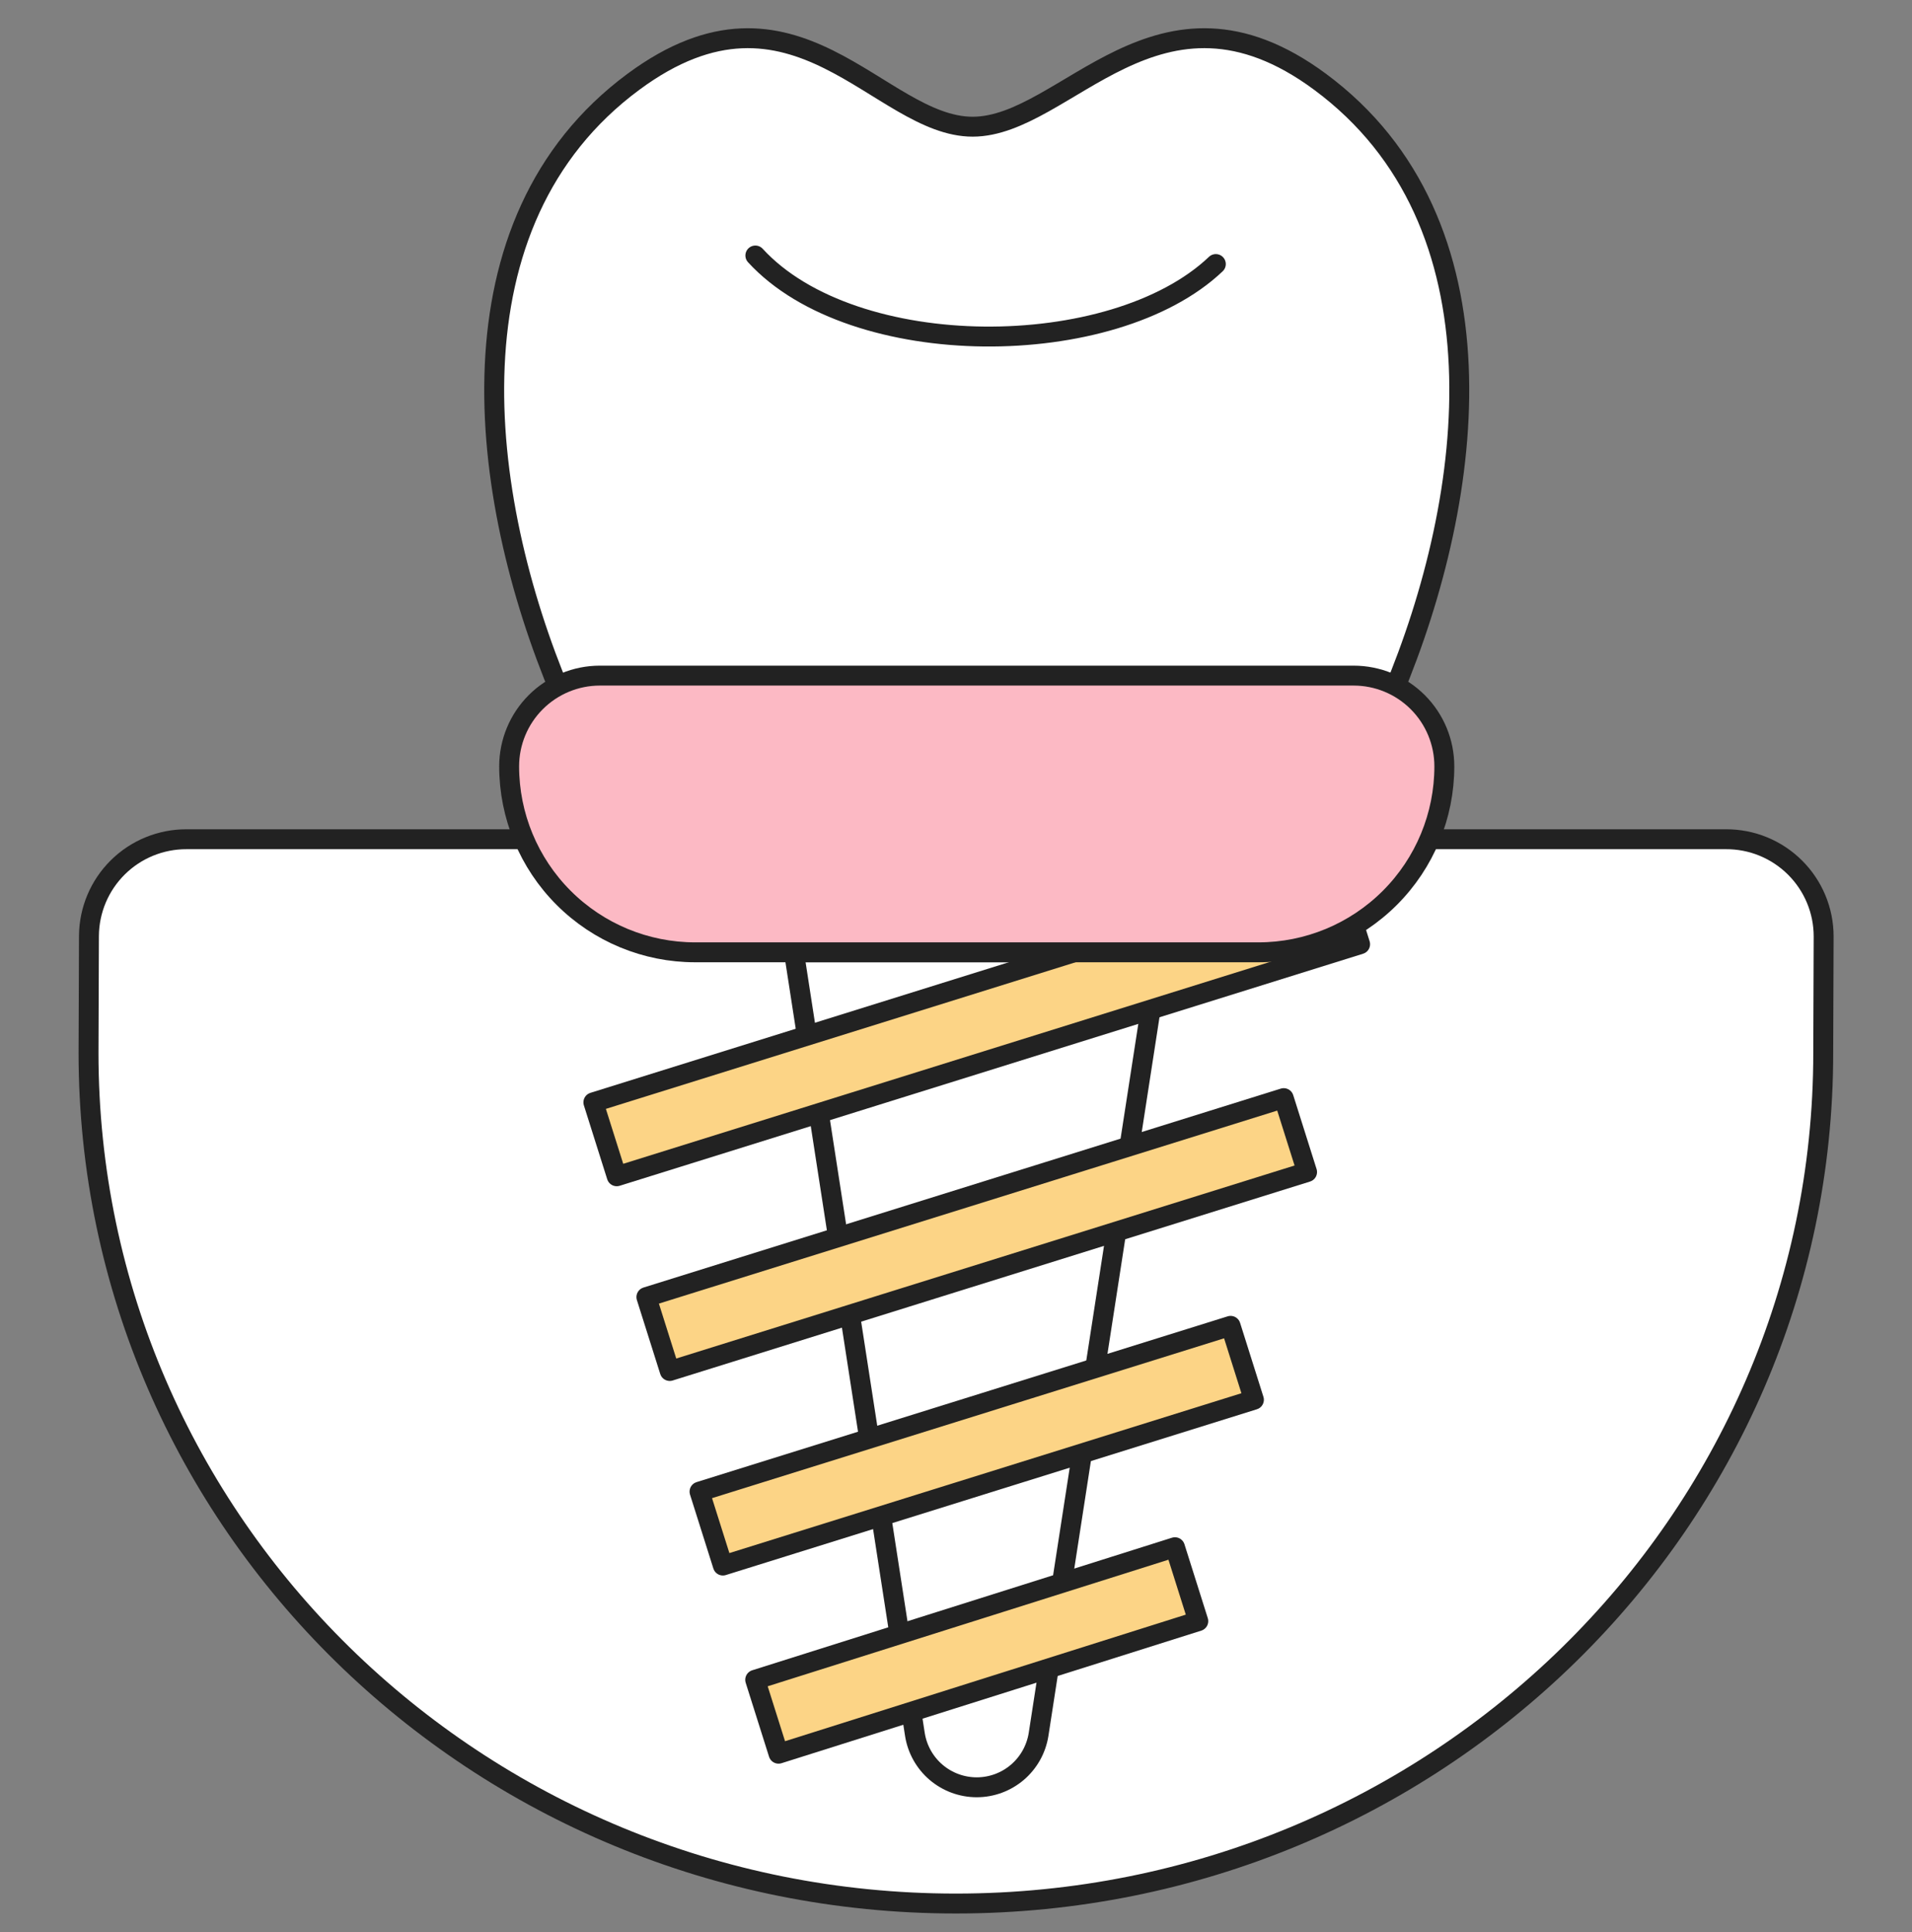 <svg width="96" height="97" viewBox="0 0 96 97" fill="none" xmlns="http://www.w3.org/2000/svg">
<rect x="0" y="0" width="96" height="97" fill="#808080" stroke="none"/>
<path d="M86.657 42.135H9.366C8.075 42.131 6.834 42.638 5.916 43.546C4.998 44.454 4.477 45.688 4.466 46.98L4.445 52.861C4.445 76.448 23.945 95.569 47.994 95.569C72.043 95.569 91.543 76.448 91.543 52.861L91.564 47.016C91.564 46.373 91.437 45.736 91.19 45.142C90.943 44.548 90.581 44.009 90.125 43.556C89.669 43.102 89.128 42.743 88.533 42.499C87.938 42.255 87.3 42.132 86.657 42.135Z" fill="white" stroke="#222222" stroke-linecap="round" stroke-linejoin="round"/>
<path d="M66.279 4.106C58.161 -1.9 53.536 6.361 48.836 6.361C44.136 6.361 39.923 -1.9 31.804 4.106C22.288 11.145 23.958 24.839 28.173 34.856H69.909C74.124 24.838 75.794 11.144 66.279 4.106Z" fill="white" stroke="#222222" stroke-linecap="round" stroke-linejoin="round"/>
<path d="M37.926 12.828C42.852 18.202 55.891 18.159 61.046 13.257L37.926 12.828Z" fill="white"/>
<path d="M37.926 12.828C42.852 18.202 55.891 18.159 61.046 13.257" stroke="#222222" stroke-linecap="round" stroke-linejoin="round"/>
<path d="M45.937 87.084L39.865 47.812H58.215L52.145 87.084C52.027 87.822 51.65 88.495 51.081 88.981C50.512 89.466 49.789 89.733 49.041 89.733C48.292 89.733 47.569 89.466 47 88.981C46.431 88.495 46.054 87.822 45.937 87.084Z" fill="white" stroke="#222222" stroke-linecap="round" stroke-linejoin="round"/>
<path d="M68.29 47.406L30.965 59.056L29.793 55.345L67.123 43.693L68.29 47.406Z" fill="#FCD486" stroke="#222222" stroke-linecap="round" stroke-linejoin="round"/>
<path d="M65.627 58.844L33.627 68.832L32.455 65.121L64.455 55.133L65.627 58.844Z" fill="#FCD486" stroke="#222222" stroke-linecap="round" stroke-linejoin="round"/>
<path d="M62.958 70.277L36.295 78.6L35.123 74.889L61.787 66.566L62.958 70.277Z" fill="#FCD486" stroke="#222222" stroke-linecap="round" stroke-linejoin="round"/>
<path d="M58.993 77.68L37.918 84.336L39.09 88.047L60.165 81.391L58.993 77.68Z" fill="#FCD486" stroke="#222222" stroke-linecap="round" stroke-linejoin="round"/>
<path d="M30.119 33.92H67.965C69.172 33.92 70.331 34.4 71.185 35.254C72.04 36.108 72.519 37.267 72.519 38.475C72.519 40.951 71.536 43.326 69.785 45.077C68.034 46.828 65.659 47.812 63.182 47.812H34.901C32.425 47.812 30.05 46.828 28.299 45.077C26.548 43.326 25.564 40.951 25.564 38.475V38.475C25.564 37.267 26.044 36.108 26.899 35.254C27.753 34.4 28.911 33.92 30.119 33.92V33.92Z" fill="#FCB9C4" stroke="#222222" stroke-linecap="round" stroke-linejoin="round"/>
</svg>
